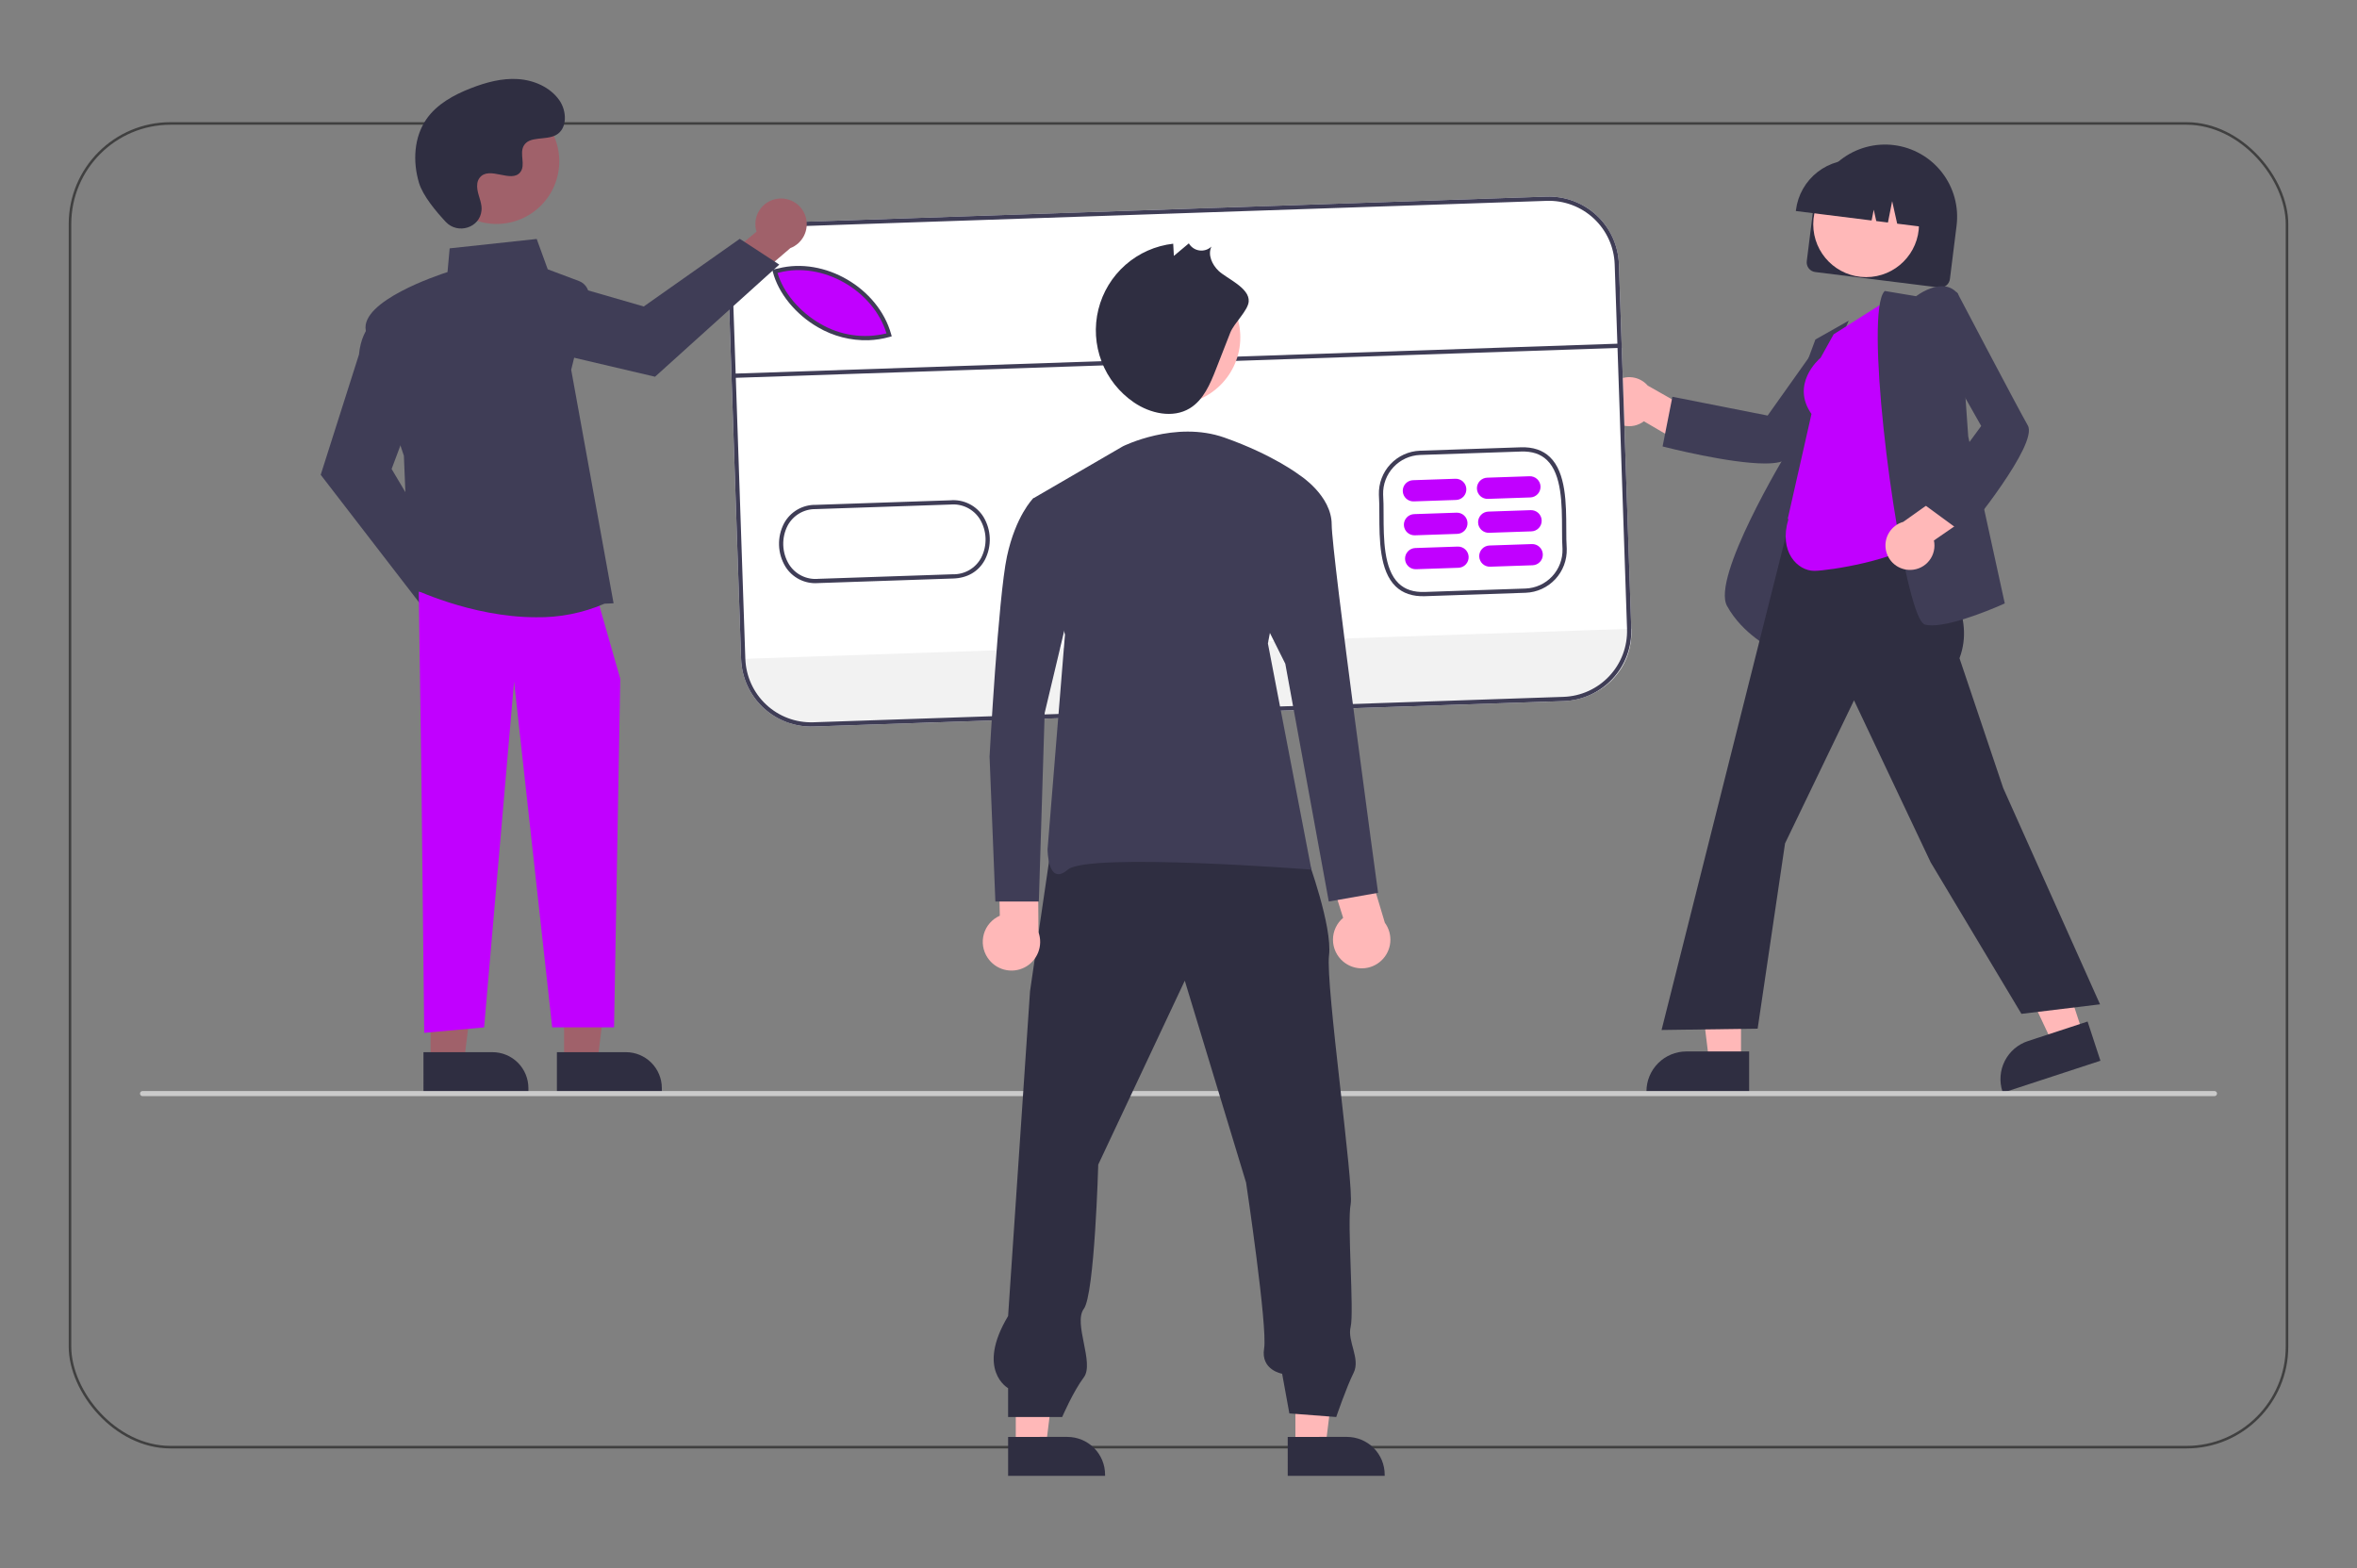 <?xml version="1.0" encoding="UTF-8"?> <svg xmlns="http://www.w3.org/2000/svg" width="926" height="616" viewBox="0 0 926 616" fill="none"><rect x="0" y="0" width="926" height="616" fill="#808080" stroke="none"/><rect x="27.5" y="48.5" width="871" height="520" rx="39.5" stroke="black" stroke-opacity="0.5"></rect><g clip-path="url(#clip0_2873_104)"><path d="M709.83 102.612L712.448 81.629C712.907 77.935 714.089 74.368 715.927 71.131C717.766 67.895 720.223 65.052 723.161 62.766C726.098 60.479 729.456 58.794 733.045 57.806C736.634 56.818 740.382 56.546 744.075 57.007C747.769 57.468 751.335 58.652 754.571 60.491C757.807 62.331 760.649 64.79 762.934 67.728C765.219 70.666 766.903 74.025 767.89 77.614C768.876 81.203 769.146 84.951 768.684 88.645L766.066 109.628C765.94 110.63 765.422 111.54 764.625 112.16C763.829 112.78 762.819 113.058 761.818 112.934L713.135 106.861C712.134 106.735 711.224 106.217 710.604 105.42C709.984 104.624 709.706 103.614 709.83 102.612Z" fill="#2F2E41"></path><path d="M733.149 108.87C744.623 108.87 753.924 99.569 753.924 88.095C753.924 76.622 744.623 67.32 733.149 67.32C721.675 67.32 712.374 76.622 712.374 88.095C712.374 99.569 721.675 108.87 733.149 108.87Z" fill="#FFB8B8"></path><path d="M705.586 82.477C706.329 76.581 709.38 71.22 714.07 67.57C718.76 63.921 724.706 62.28 730.604 63.009L734.801 63.533C740.697 64.275 746.058 67.326 749.708 72.016C753.358 76.707 754.998 82.653 754.269 88.551L754.216 88.97L745.347 87.864L743.379 79.016L741.717 87.411L737.134 86.839L736.141 82.375L735.302 86.611L705.534 82.897L705.586 82.477Z" fill="#2F2E41"></path><path d="M631.538 162.204C632.173 163.451 633.074 164.543 634.177 165.404C635.28 166.265 636.558 166.874 637.921 167.187C639.285 167.501 640.7 167.512 642.068 167.219C643.436 166.926 644.724 166.337 645.839 165.493L664.709 176.547L674.223 166.718L647.356 151.482C645.814 149.702 643.672 148.549 641.337 148.242C639.002 147.935 636.635 148.496 634.685 149.817C632.735 151.139 631.338 153.13 630.758 155.413C630.178 157.696 630.456 160.112 631.538 162.204Z" fill="#FFB8B8"></path><path d="M693.383 182.069C679.464 182.069 654.972 175.839 653.616 175.491L653.188 175.381L657.042 155.864L694.452 163.253L714.775 134.634L738.108 132.262L737.457 133.119C737.154 133.518 707.076 173.112 702.395 179.754C701.214 181.43 697.84 182.069 693.383 182.069Z" fill="#3F3D56"></path><path d="M697.115 255.32L696.558 255.054C696.439 254.997 684.614 249.245 678.489 238.017C672.393 226.841 700.929 179.433 702.925 176.143L702.954 161.087L713.22 133.372L726.311 125.973L715.071 152.199L697.115 255.32Z" fill="#3F3D56"></path><path d="M683.999 417.136L671.487 417.135L665.535 368.875L684.001 368.876L683.999 417.136Z" fill="#FFB8B8"></path><path d="M687.19 429.265L646.846 429.264V428.753C646.846 424.589 648.5 420.595 651.445 417.65C654.39 414.705 658.384 413.051 662.549 413.051H662.55L687.19 413.052L687.19 429.265Z" fill="#2F2E41"></path><path d="M818.392 406.17L806.502 410.066L785.818 366.058L803.367 360.309L818.392 406.17Z" fill="#FFB8B8"></path><path d="M825.202 416.704L786.863 429.266L786.704 428.781C785.408 424.823 785.736 420.513 787.618 416.797C789.499 413.082 792.779 410.266 796.737 408.969L796.738 408.969L820.154 401.297L825.202 416.704Z" fill="#2F2E41"></path><path d="M794.166 398.283L758.498 338.736L728.388 275.118L701.293 331.314L690.53 404.098L652.782 404.622L652.931 404.032L710.697 174.504L755.938 181.263L753.879 211.125L755.105 212.87C765.325 227.388 775.892 242.399 769.831 258.58L787.012 309.595L825.043 394.54L794.166 398.283Z" fill="#2F2E41"></path><path d="M712.764 224.249C706.209 224.249 698.729 216.764 702.61 203.984L702.358 203.802L711.678 162.626C703.545 150.994 714.268 141.394 715.273 140.537L720.392 131.323L742.977 117L754.404 211.946L754.235 212.107C745.982 220.004 718.264 224.249 712.764 224.249Z" fill="#C100FF"></path><path d="M759.017 245.671C758.119 245.685 757.224 245.59 756.349 245.388C755.471 245.168 754.049 244.05 751.851 236.895C743.116 208.453 732.802 122.875 740.295 114.5L740.467 114.308L752.77 116.359C753.792 115.604 759.159 111.858 764.111 112.509C765.131 112.638 766.113 112.973 766.998 113.496C767.882 114.019 768.65 114.718 769.254 115.549L769.339 115.66L773.258 171.42L787.617 237.039L787.273 237.196C786.438 237.576 768.508 245.671 759.017 245.671Z" fill="#3F3D56"></path><path d="M750.743 223.879C752.141 223.832 753.512 223.48 754.76 222.846C756.007 222.212 757.1 221.313 757.962 220.211C758.824 219.109 759.434 217.831 759.748 216.468C760.063 215.105 760.075 213.689 759.784 212.321L777.794 199.916L772.925 187.133L747.737 205.008C745.471 205.65 743.519 207.101 742.251 209.086C740.983 211.071 740.488 213.452 740.858 215.778C741.229 218.105 742.439 220.214 744.261 221.707C746.083 223.2 748.389 223.973 750.743 223.879Z" fill="#FFB8B8"></path><path d="M771.851 209.856L755.809 198.091L778.359 167.341L761.054 136.803L768.796 114.664L769.296 115.618C769.529 116.062 792.639 160.087 796.671 167.142C800.865 174.481 773.307 208.087 772.132 209.514L771.851 209.856Z" fill="#3F3D56"></path><path d="M614.339 275.418L319.566 285.41C312.28 285.648 305.197 282.987 299.871 278.011C294.545 273.034 291.411 266.147 291.155 258.862L286.301 115.639C286.062 108.354 288.723 101.271 293.7 95.945C298.677 90.618 305.563 87.484 312.848 87.229L607.622 77.237C614.907 76.999 621.99 79.66 627.316 84.637C632.642 89.614 635.777 96.5 636.032 103.785L640.886 247.008C641.125 254.294 638.464 261.376 633.487 266.703C628.51 272.029 621.624 275.163 614.339 275.418Z" fill="white"></path><path d="M640.886 247.008L640.912 247.766C641.146 254.725 638.607 261.494 633.851 266.581C629.096 271.669 622.514 274.659 615.554 274.893L319.307 284.935C312.349 285.17 305.582 282.631 300.494 277.878C295.407 273.124 292.416 266.544 292.18 259.586L292.154 258.828L640.886 247.008Z" fill="#F2F2F2"></path><path d="M349.882 131.823C328.652 137.836 308.875 122.017 305.002 106.851L306.483 106.534C324.393 101.933 344.973 114.149 349.882 131.823Z" fill="#C100FF"></path><path d="M559.77 234.209C554.988 234.371 551.136 233.078 548.322 230.364C541.96 224.232 541.931 211.996 541.907 202.164C541.9 199.304 541.894 196.602 541.731 194.345L541.73 194.311C541.602 189.893 543.222 185.603 546.239 182.373C549.255 179.143 553.424 177.234 557.84 177.061L597.49 175.717C602.266 175.555 606.114 176.846 608.926 179.556C615.288 185.683 615.321 197.916 615.348 207.745C615.356 210.611 615.363 213.319 615.528 215.58C615.662 220.004 614.044 224.302 611.026 227.539C608.007 230.776 603.833 232.691 599.41 232.865L559.77 234.209ZM543.395 194.242C543.56 196.554 543.567 199.277 543.573 202.16C543.596 211.677 543.625 223.522 549.478 229.165C551.99 231.586 555.339 232.692 559.714 232.544L599.351 231.2C603.328 231.044 607.083 229.325 609.801 226.417C612.518 223.508 613.978 219.645 613.864 215.667C613.697 213.381 613.689 210.646 613.681 207.749C613.655 198.235 613.623 186.394 607.77 180.756C605.26 178.338 601.915 177.234 597.546 177.382L557.899 178.726C553.926 178.883 550.175 180.6 547.46 183.505C544.744 186.409 543.284 190.268 543.395 194.242Z" fill="#3F3D56"></path><path d="M341.173 133.654C334.22 133.848 327.351 132.086 321.349 128.57C312.558 123.512 305.768 115.165 303.627 106.787L303.412 105.947L305.725 105.452C323.901 100.789 345.056 113.112 350.116 131.321L350.338 132.12L349.541 132.346C346.815 133.119 344.005 133.558 341.173 133.654ZM305.471 107.21C307.732 114.886 314.06 122.454 322.18 127.126C330.035 131.786 339.41 133.164 348.275 130.962C343.052 114.014 323.204 102.67 306.123 107.07L305.471 107.21Z" fill="#3F3D56"></path><path d="M321.28 229.066C318.775 229.244 316.269 228.736 314.03 227.598C311.792 226.459 309.906 224.733 308.574 222.603C307.03 220.065 306.165 217.173 306.064 214.203C305.962 211.234 306.627 208.289 307.994 205.652C309.204 203.393 311.015 201.513 313.227 200.22C315.44 198.927 317.967 198.272 320.529 198.328L373.358 196.537C375.909 196.315 378.471 196.801 380.763 197.942C383.055 199.083 384.987 200.835 386.346 203.005C387.889 205.543 388.752 208.436 388.852 211.404C388.953 214.373 388.287 217.318 386.919 219.954C384.432 224.562 379.98 227.129 374.387 227.264L321.557 229.054C321.464 229.059 321.372 229.062 321.28 229.066ZM320.326 200C318.1 199.985 315.913 200.577 313.999 201.712C312.084 202.848 310.516 204.483 309.461 206.442C308.229 208.819 307.63 211.472 307.722 214.147C307.814 216.822 308.592 219.428 309.984 221.714C311.19 223.63 312.904 225.175 314.934 226.177C316.965 227.178 319.233 227.598 321.488 227.389L374.343 225.598C376.608 225.655 378.845 225.084 380.806 223.948C382.767 222.812 384.375 221.156 385.453 219.163C386.685 216.787 387.285 214.134 387.195 211.46C387.104 208.786 386.326 206.179 384.936 203.893C383.727 201.977 382.013 200.432 379.982 199.428C377.951 198.424 375.683 198 373.426 198.202L320.568 199.994C320.487 199.995 320.406 199.997 320.326 200Z" fill="#3F3D56"></path><path d="M572.062 196.404L555.408 196.968C554.305 197.004 553.232 196.601 552.426 195.846C551.62 195.092 551.146 194.049 551.109 192.946C551.071 191.842 551.473 190.769 552.227 189.962C552.98 189.155 554.023 188.68 555.126 188.641L571.78 188.077C572.884 188.039 573.958 188.442 574.765 189.196C575.572 189.951 576.047 190.995 576.084 192.099C576.122 193.203 575.719 194.277 574.965 195.084C574.21 195.892 573.166 196.366 572.062 196.404Z" fill="#C100FF"></path><path d="M572.514 209.728L555.86 210.292C555.313 210.312 554.767 210.223 554.254 210.031C553.741 209.84 553.271 209.549 552.871 209.175C552.47 208.801 552.148 208.353 551.921 207.854C551.694 207.356 551.568 206.818 551.549 206.27C551.531 205.723 551.62 205.177 551.813 204.665C552.005 204.152 552.297 203.683 552.671 203.283C553.045 202.883 553.494 202.561 553.993 202.335C554.492 202.109 555.03 201.983 555.578 201.966L572.232 201.401C572.779 201.382 573.324 201.47 573.837 201.662C574.35 201.854 574.82 202.145 575.221 202.518C575.621 202.892 575.944 203.341 576.171 203.839C576.397 204.338 576.524 204.876 576.542 205.423C576.561 205.97 576.471 206.516 576.279 207.029C576.086 207.541 575.795 208.011 575.42 208.411C575.046 208.811 574.597 209.133 574.098 209.359C573.599 209.585 573.061 209.71 572.514 209.728Z" fill="#C100FF"></path><path d="M572.966 223.048L556.312 223.613C555.208 223.65 554.134 223.247 553.326 222.493C552.519 221.739 552.045 220.694 552.007 219.59C551.97 218.486 552.373 217.412 553.127 216.605C553.881 215.798 554.925 215.323 556.03 215.286L572.683 214.721C573.23 214.703 573.775 214.792 574.287 214.984C574.8 215.176 575.269 215.467 575.669 215.841C576.068 216.214 576.391 216.663 576.617 217.161C576.843 217.659 576.97 218.197 576.988 218.743C577.007 219.29 576.917 219.835 576.725 220.348C576.533 220.86 576.242 221.329 575.868 221.729C575.495 222.129 575.046 222.451 574.548 222.677C574.05 222.903 573.512 223.03 572.966 223.048Z" fill="#C100FF"></path><path d="M601.206 195.415L584.552 195.98C584.005 195.999 583.459 195.91 582.946 195.719C582.434 195.527 581.963 195.236 581.563 194.862C581.163 194.489 580.84 194.04 580.613 193.541C580.386 193.043 580.26 192.505 580.242 191.958C580.223 191.41 580.313 190.865 580.505 190.352C580.698 189.839 580.989 189.37 581.363 188.97C581.738 188.57 582.187 188.248 582.686 188.022C583.184 187.796 583.723 187.671 584.27 187.653L600.924 187.088C601.471 187.07 602.016 187.159 602.528 187.351C603.04 187.543 603.51 187.834 603.909 188.208C604.309 188.581 604.631 189.03 604.858 189.528C605.084 190.026 605.21 190.564 605.229 191.111C605.247 191.657 605.158 192.202 604.966 192.715C604.773 193.227 604.482 193.696 604.109 194.096C603.735 194.496 603.287 194.818 602.789 195.044C602.291 195.271 601.753 195.397 601.206 195.415Z" fill="#C100FF"></path><path d="M601.658 208.74L585.004 209.304C583.9 209.342 582.826 208.939 582.019 208.184C581.212 207.43 580.737 206.386 580.7 205.282C580.662 204.178 581.065 203.104 581.819 202.296C582.574 201.489 583.618 201.015 584.722 200.977L601.376 200.413C601.923 200.393 602.469 200.482 602.982 200.674C603.495 200.866 603.965 201.157 604.365 201.53C604.765 201.904 605.088 202.353 605.315 202.851C605.542 203.349 605.668 203.888 605.687 204.435C605.705 204.982 605.616 205.528 605.423 206.04C605.231 206.553 604.939 207.023 604.565 207.422C604.191 207.822 603.741 208.144 603.243 208.37C602.744 208.596 602.205 208.722 601.658 208.74Z" fill="#C100FF"></path><path d="M602.109 222.06L585.455 222.624C584.908 222.644 584.363 222.555 583.85 222.363C583.337 222.171 582.867 221.88 582.466 221.507C582.066 221.133 581.743 220.684 581.516 220.186C581.29 219.688 581.164 219.149 581.145 218.602C581.126 218.055 581.216 217.509 581.408 216.997C581.601 216.484 581.892 216.014 582.267 215.615C582.641 215.215 583.09 214.893 583.589 214.667C584.088 214.441 584.626 214.315 585.173 214.297L601.827 213.733C602.374 213.714 602.919 213.804 603.431 213.996C603.943 214.188 604.413 214.479 604.812 214.853C605.212 215.226 605.534 215.675 605.761 216.173C605.987 216.671 606.113 217.208 606.132 217.755C606.15 218.302 606.061 218.847 605.869 219.359C605.677 219.871 605.385 220.341 605.012 220.741C604.638 221.14 604.19 221.462 603.692 221.689C603.194 221.915 602.656 222.041 602.109 222.06Z" fill="#C100FF"></path><path d="M637.091 134.961L288.358 146.781L288.415 148.447L637.147 136.626L637.091 134.961Z" fill="#3F3D56"></path><path d="M614.339 275.418L319.566 285.41C312.28 285.648 305.197 282.987 299.871 278.011C294.545 273.034 291.411 266.147 291.155 258.862L286.301 115.639C286.062 108.354 288.723 101.271 293.7 95.945C298.677 90.618 305.563 87.484 312.848 87.229L607.622 77.237C614.907 76.999 621.99 79.66 627.316 84.637C632.642 89.614 635.777 96.5 636.032 103.785L640.886 247.008C641.125 254.294 638.464 261.376 633.487 266.703C628.51 272.029 621.624 275.163 614.339 275.418ZM312.905 88.894C306.061 89.134 299.592 92.078 294.917 97.082C290.242 102.085 287.742 108.739 287.966 115.583L292.821 258.806C293.061 265.649 296.005 272.118 301.008 276.794C306.012 281.469 312.665 283.968 319.509 283.744L614.283 273.753C621.126 273.513 627.595 270.569 632.27 265.565C636.946 260.562 639.445 253.909 639.221 247.064L634.367 103.841C634.127 96.998 631.182 90.529 626.179 85.854C621.176 81.178 614.522 78.679 607.678 78.903L312.905 88.894Z" fill="#3F3D56"></path><path d="M191.994 239.979C191.925 238.514 191.535 237.082 190.852 235.784C190.17 234.486 189.211 233.354 188.043 232.466C186.875 231.579 185.527 230.959 184.094 230.649C182.66 230.339 181.176 230.347 179.746 230.672L166.48 211.977L153.152 217.267L172.258 243.407C172.964 245.773 174.514 247.797 176.613 249.097C178.712 250.397 181.216 250.882 183.648 250.459C186.081 250.037 188.274 248.737 189.813 246.805C191.351 244.874 192.127 242.445 191.994 239.979Z" fill="#A0616A"></path><path d="M166.139 238.596L125.997 186.52L141.038 139.249C142.14 127.364 149.577 124.046 149.893 123.91L150.376 123.703L163.464 158.606L153.854 184.232L177.442 223.903L166.139 238.596Z" fill="#3F3D56"></path><path d="M305.545 78.063C304.09 78.246 302.692 78.745 301.451 79.526C300.209 80.307 299.154 81.351 298.36 82.584C297.566 83.816 297.051 85.208 296.853 86.661C296.655 88.115 296.778 89.594 297.213 90.994L279.599 105.666L285.904 118.545L310.488 97.476C312.792 96.589 314.691 94.887 315.825 92.694C316.958 90.5 317.248 87.967 316.639 85.574C316.029 83.181 314.564 81.095 312.519 79.711C310.474 78.326 307.993 77.74 305.545 78.063Z" fill="#A0616A"></path><path d="M306.163 103.949L257.346 147.997L209.054 136.656C197.12 136.476 193.236 129.318 193.077 129.013L192.833 128.548L226.62 112.8L252.912 120.4L290.64 93.816L306.163 103.949Z" fill="#3F3D56"></path><path d="M221.605 417.083H234.721L240.96 366.492L221.602 366.493L221.605 417.083Z" fill="#A0616A"></path><path d="M260.017 429.262L218.795 429.264L218.794 413.337L245.897 413.336C249.641 413.336 253.233 414.823 255.881 417.471C258.529 420.119 260.016 423.71 260.017 427.454L260.017 429.262Z" fill="#2F2E41"></path><path d="M169.183 417.083H182.299L188.538 366.492L169.18 366.493L169.183 417.083Z" fill="#A0616A"></path><path d="M207.594 429.262L166.372 429.264L166.371 413.337L193.474 413.336C195.328 413.336 197.164 413.701 198.877 414.41C200.59 415.12 202.147 416.16 203.458 417.471C204.769 418.782 205.809 420.338 206.519 422.051C207.228 423.764 207.594 425.6 207.594 427.454L207.594 429.262Z" fill="#2F2E41"></path><path d="M164.518 232.426L165.588 307.315L166.657 405.74L190.194 403.6L201.962 267.731L216.94 403.6H241.239L243.686 266.661L235.127 236.705L164.518 232.426Z" fill="#C100FF"></path><path d="M210.584 242.481C184.975 242.483 161.402 230.892 161.084 230.733L160.82 230.601L158.671 179.026C158.048 177.203 145.776 141.241 143.698 129.81C141.592 118.229 172.111 108.065 175.817 106.877L176.658 97.56L210.858 93.875L215.192 105.796L227.462 110.396C228.853 110.918 230.004 111.932 230.697 113.246C231.39 114.561 231.578 116.083 231.223 117.526L224.404 145.257L241.059 237.006L237.473 237.161C228.989 240.822 219.823 242.636 210.584 242.481Z" fill="#3F3D56"></path><path d="M195.098 87.975C208.697 87.975 219.722 76.95 219.722 63.351C219.722 49.751 208.697 38.727 195.098 38.727C181.498 38.727 170.474 49.751 170.474 63.351C170.474 76.95 181.498 87.975 195.098 87.975Z" fill="#A0616A"></path><path d="M175.152 87.189C179.845 92.187 188.56 89.504 189.172 82.675C189.22 82.145 189.216 81.611 189.161 81.082C188.846 78.056 187.098 75.31 187.517 72.116C187.611 71.321 187.908 70.564 188.377 69.915C192.117 64.908 200.895 72.155 204.424 67.622C206.588 64.842 204.044 60.466 205.705 57.359C207.897 53.259 214.389 55.281 218.46 53.036C222.99 50.537 222.719 43.587 219.737 39.36C216.101 34.205 209.725 31.454 203.429 31.058C197.132 30.661 190.879 32.363 185.001 34.654C178.322 37.257 171.699 40.854 167.589 46.727C162.591 53.868 162.11 63.47 164.61 71.821C166.131 76.901 171.32 83.106 175.152 87.189Z" fill="#2F2E41"></path><path d="M870 430.602H56C55.735 430.602 55.48 430.496 55.293 430.309C55.105 430.121 55 429.867 55 429.602C55 429.336 55.105 429.082 55.293 428.894C55.48 428.707 55.735 428.602 56 428.602H870C870.265 428.602 870.52 428.707 870.707 428.894C870.895 429.082 871 429.336 871 429.602C871 429.867 870.895 430.121 870.707 430.309C870.52 430.496 870.265 430.602 870 430.602Z" fill="#CACACA"></path><path d="M508.926 568.335L520.74 568.334L526.36 522.766L508.924 522.767L508.926 568.335Z" fill="#FFB8B8"></path><path d="M505.913 564.478L529.179 564.477C533.111 564.477 536.883 566.039 539.664 568.819C542.444 571.6 544.006 575.371 544.007 579.303V579.785L505.914 579.786L505.913 564.478Z" fill="#2F2E41"></path><path d="M399.073 568.335L410.887 568.334L416.507 522.766L399.071 522.767L399.073 568.335Z" fill="#FFB8B8"></path><path d="M396.06 564.478L419.325 564.477C423.258 564.477 427.03 566.039 429.81 568.819C432.591 571.6 434.153 575.371 434.153 579.303V579.785L396.06 579.786L396.06 564.478Z" fill="#2F2E41"></path><path d="M513.635 337.086C513.635 337.086 523.551 364.002 522.134 375.335C520.718 386.668 532.051 465.998 530.634 473.081C529.217 480.164 532.051 515.579 530.634 521.246C529.217 526.912 534.61 533.68 531.777 539.347C528.944 545.013 524.968 556.661 524.968 556.661L506.552 555.244L503.718 539.662C503.718 539.662 495.219 538.245 496.635 529.745C498.052 521.246 489.552 464.581 489.552 464.581L465.47 385.251L431.471 457.498C431.471 457.498 430.055 508.496 425.805 514.163C421.555 519.829 430.055 535.412 425.805 541.078C421.555 546.745 417.305 556.661 417.305 556.661H396.056V545.328C396.056 545.328 383.307 538.245 396.056 516.996L404.671 389.386L413.171 331.305L513.635 337.086Z" fill="#2F2E41"></path><path d="M460.826 158.964C475.439 158.964 487.285 147.118 487.285 132.506C487.285 117.893 475.439 106.047 460.826 106.047C446.213 106.047 434.367 117.893 434.367 132.506C434.367 147.118 446.213 158.964 460.826 158.964Z" fill="#FFB8B8"></path><path d="M483.342 130.679C481.475 135.45 479.608 140.22 477.741 144.99C475.446 150.854 472.817 157.128 467.437 160.401C460.795 164.441 451.924 162.471 445.498 158.094C439.718 154.157 435.282 148.546 432.785 142.014C430.287 135.482 429.849 128.343 431.527 121.554C433.206 114.766 436.922 108.654 442.176 104.039C447.43 99.424 453.97 96.528 460.918 95.738L461.184 100.528L467.062 95.602C467.496 96.347 468.094 96.985 468.811 97.467C469.527 97.948 470.344 98.261 471.198 98.382C472.053 98.503 472.924 98.429 473.746 98.165C474.568 97.901 475.319 97.454 475.944 96.858C474.4 100.058 476.182 103.961 478.755 106.413C481.916 109.424 490.958 113.044 490.583 118.428C490.333 122.021 484.8 126.956 483.342 130.679Z" fill="#2F2E41"></path><path d="M387.994 376.229C387.083 374.868 386.48 373.324 386.23 371.706C385.979 370.087 386.086 368.433 386.544 366.861C387.002 365.288 387.799 363.835 388.879 362.604C389.959 361.373 391.296 360.393 392.795 359.734L392.266 334.138L407.743 330.023L407.982 366.18C408.921 368.773 408.877 371.62 407.858 374.182C406.839 376.744 404.915 378.844 402.451 380.082C399.988 381.321 397.155 381.613 394.491 380.902C391.826 380.192 389.515 378.529 387.994 376.229Z" fill="#FFB8B8"></path><path d="M441.172 175.317C441.172 175.317 461.675 165.066 481.04 171.9C500.404 178.735 510.656 186.708 510.656 186.708L498.126 252.775L515.212 341.623C515.212 341.623 427.503 334.789 419.529 341.623C411.556 348.458 411.556 333.65 411.556 333.65L418.39 249.358L405.86 195.821L441.172 175.317Z" fill="#3F3D56"></path><path d="M527.709 377.743C526.452 376.693 525.44 375.38 524.745 373.897C524.05 372.414 523.689 370.797 523.687 369.159C523.685 367.521 524.042 365.903 524.733 364.418C525.424 362.933 526.432 361.617 527.686 360.564L519.992 336.146L533.691 327.852L544.071 362.487C545.701 364.712 546.458 367.456 546.199 370.202C545.94 372.947 544.683 375.502 542.666 377.383C540.65 379.263 538.013 380.338 535.256 380.405C532.5 380.471 529.814 379.524 527.709 377.743Z" fill="#FFB8B8"></path><path d="M502.681 186.707H510.655C510.655 186.707 523.185 194.681 523.185 206.071C523.185 217.462 541.41 350.735 541.41 350.735L522.046 354.152L504.96 260.747L492.43 235.687L502.681 186.707Z" fill="#3F3D56"></path><path d="M427.502 195.82H405.86C405.86 195.82 399.025 202.655 395.608 218.602C392.191 234.549 388.773 297.198 388.773 297.198L391.052 354.152H408.138L410.416 280.112L421.807 232.271L427.502 195.82Z" fill="#3F3D56"></path></g><defs><clipPath id="clip0_2873_104"><rect width="816" height="548.787" fill="white" transform="translate(55 31)"></rect></clipPath></defs></svg> 